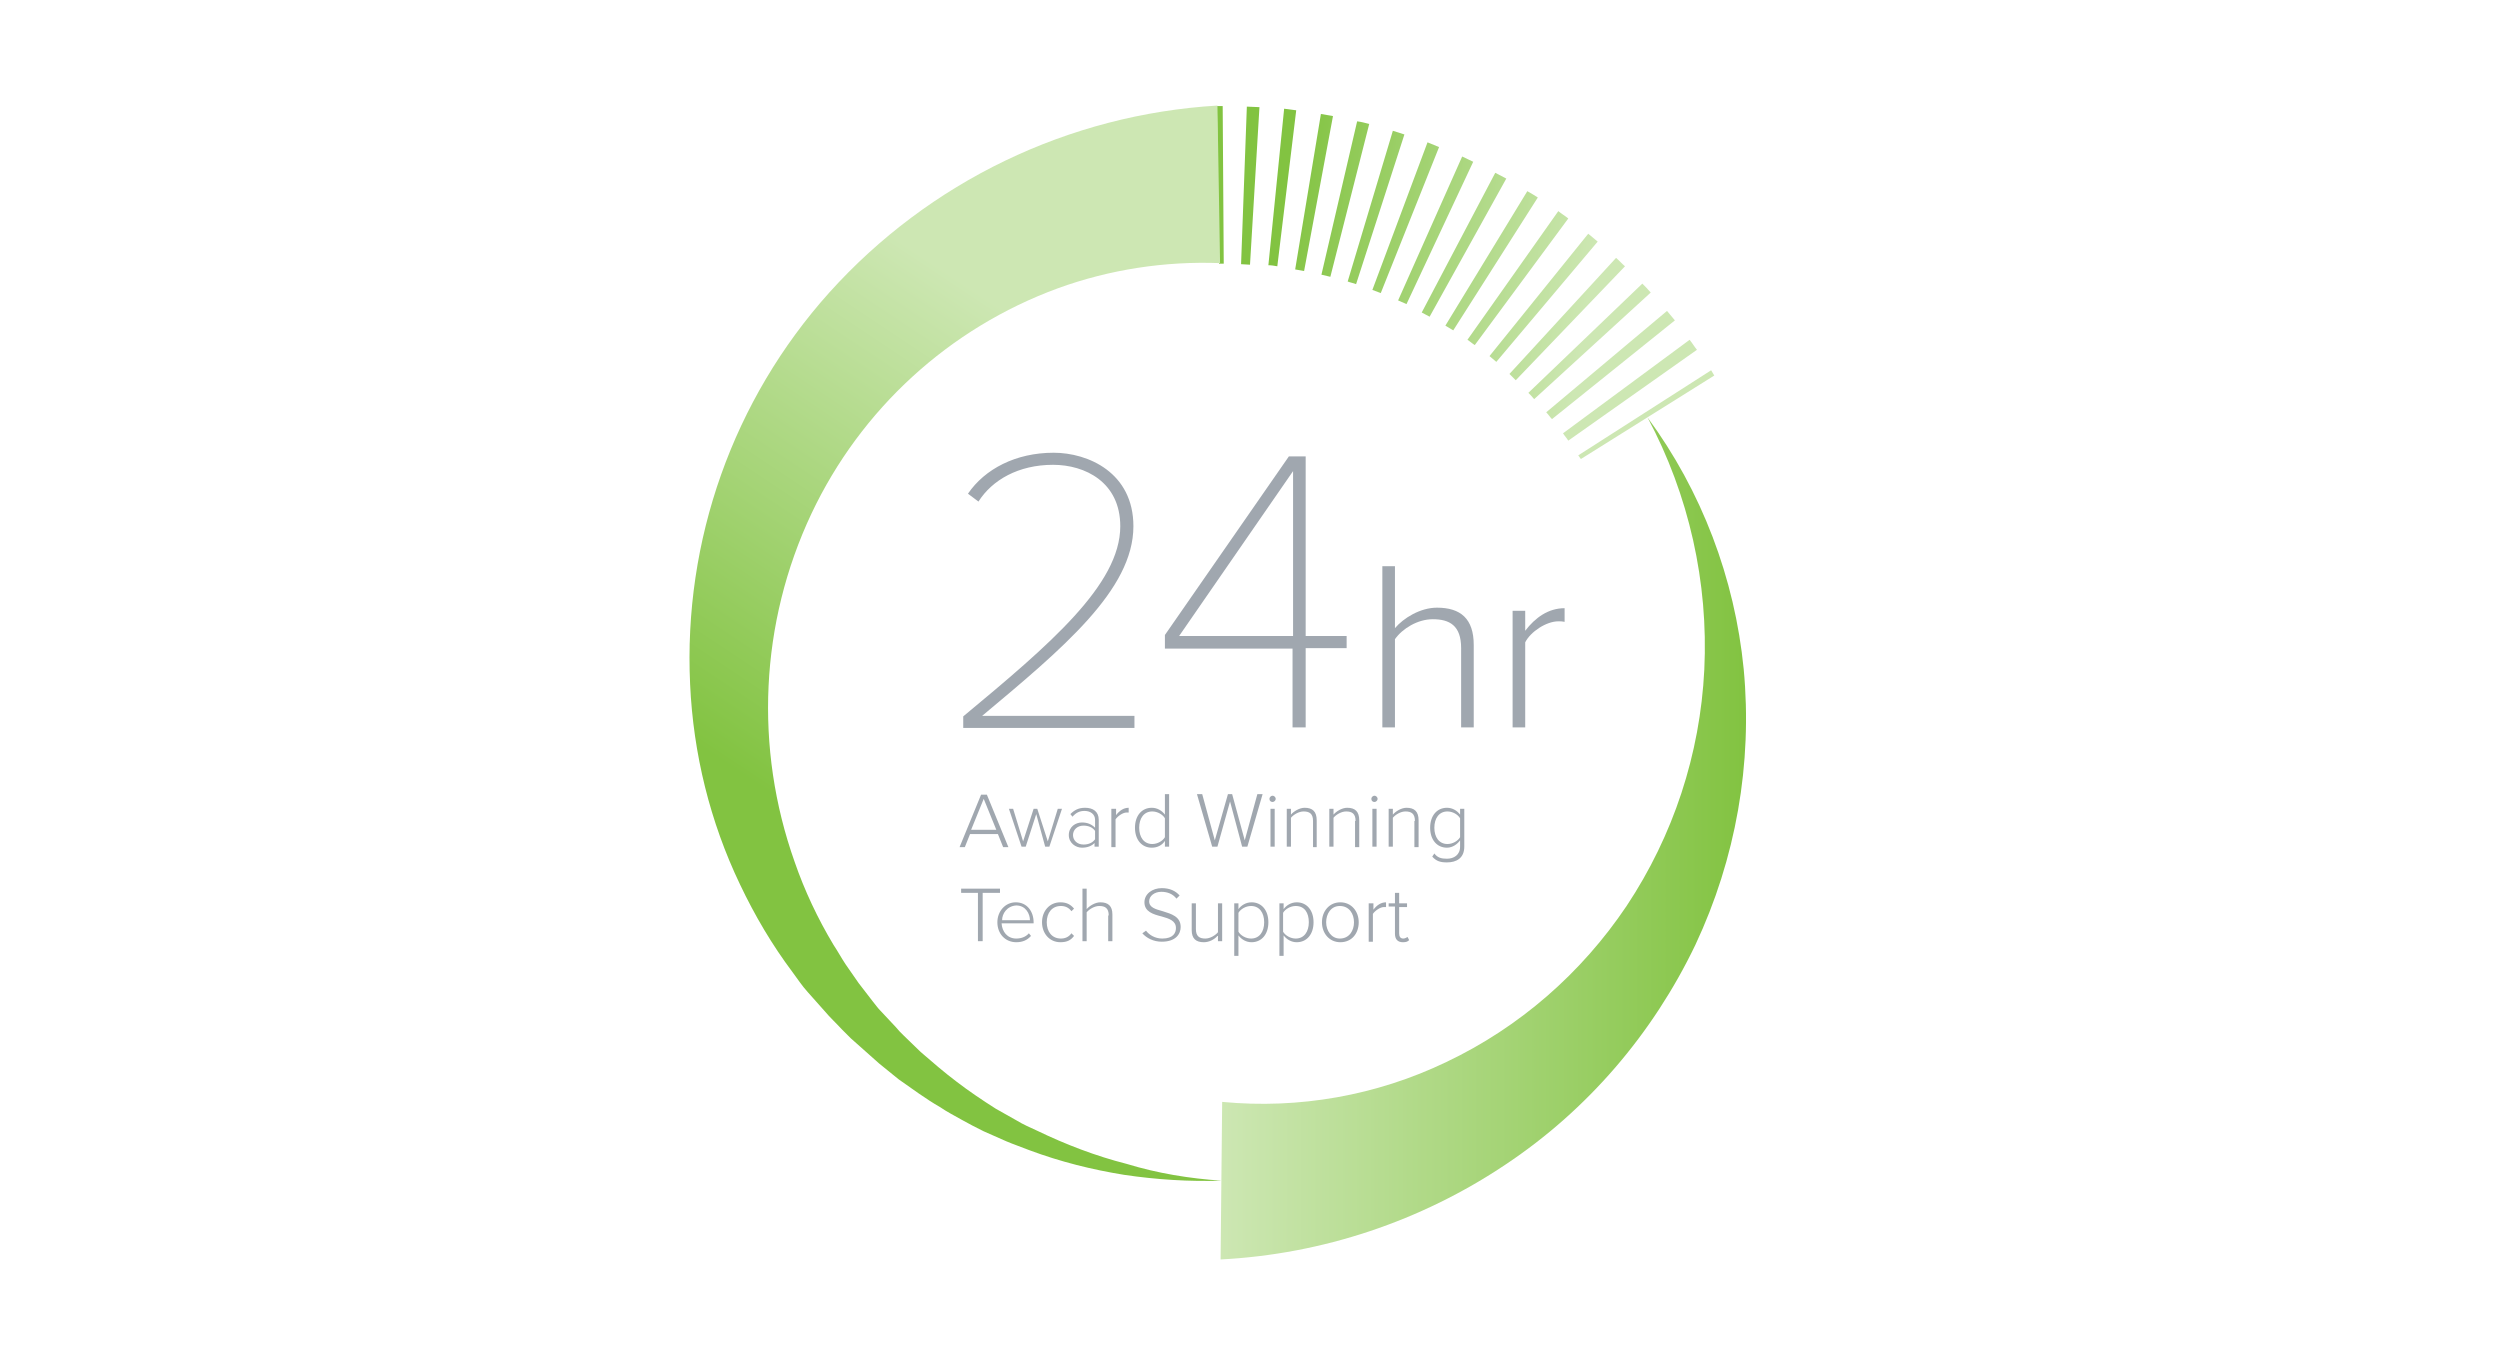 <?xml version="1.0" encoding="utf-8"?>
<!-- Generator: Adobe Illustrator 24.0.1, SVG Export Plug-In . SVG Version: 6.00 Build 0)  -->
<svg version="1.1" id="Layer_1" xmlns="http://www.w3.org/2000/svg" xmlns:xlink="http://www.w3.org/1999/xlink" x="0px" y="0px"
	 viewBox="0 0 476 260" style="enable-background:new 0 0 476 260;" xml:space="preserve">
<style type="text/css">
	.st0{enable-background:new    ;}
	.st1{fill:#A0A7AF;}
	.st2{fill:url(#SVGID_1_);}
	.st3{fill:url(#SVGID_2_);}
	.st4{fill:url(#SVGID_3_);}
</style>
<title>img_cloud-to-cloud_ease-of-use</title>
<g>
	<g class="st0">
		<path class="st1" d="M183.4,136.4c16.5-13.7,29.9-25.1,29.9-36.2c0-8.4-6.7-11.7-12.8-11.7c-6.6,0-11.6,2.9-14.2,7l-2-1.5
			c3.2-4.7,9.1-7.8,16.3-7.8c6.6,0,15.2,3.8,15.2,14c0,12.1-13.5,23.3-28.8,36.1H216v2.3h-32.6V136.4z"/>
	</g>
	<g class="st0">
		<path class="st1" d="M246.2,123.5h-24.4v-2.6l23.6-34h3.2v34.2h7.8v2.3h-7.8v15.1h-2.5V123.5z M224.5,121.1h21.7V89.7L224.5,121.1
			z"/>
	</g>
	<g class="st0">
		<path class="st1" d="M278.2,123.4c0-4.3-2.2-5.5-5.4-5.5c-2.9,0-5.8,1.8-7.2,3.8v16.8h-2.4v-30.7h2.4v11.8c1.6-1.9,4.8-3.9,8-3.9
			c4.5,0,7,2.1,7,7.1v15.7h-2.4V123.4z"/>
		<path class="st1" d="M288,116.3h2.4v3.8c1.9-2.5,4.4-4.3,7.5-4.3v2.6c-0.4-0.1-0.7-0.1-1.2-0.1c-2.3,0-5.3,2-6.3,4v16.2H288V116.3
			z"/>
	</g>
	<g class="st0">
		<path class="st1" d="M190,158.8h-5.3l-1,2.5h-1l4.1-10h1.1l4.1,10h-1L190,158.8z M184.9,158h4.8l-2.4-5.9L184.9,158z"/>
	</g>
	<g class="st0">
		<path class="st1" d="M197.3,155l-2,6.2h-0.8l-2.4-7.2h0.8l1.9,6.2l2-6.2h0.7l2,6.2l1.9-6.2h0.8l-2.4,7.2h-0.8L197.3,155z"/>
		<path class="st1" d="M208.5,160.4c-0.6,0.7-1.5,1-2.5,1c-1.2,0-2.5-0.9-2.5-2.4c0-1.6,1.3-2.4,2.5-2.4c1,0,1.8,0.3,2.5,1v-1.5
			c0-1.1-0.9-1.7-2-1.7c-0.9,0-1.6,0.3-2.3,1.1l-0.4-0.5c0.8-0.8,1.6-1.2,2.8-1.2c1.5,0,2.6,0.7,2.6,2.3v5.1h-0.8V160.4z
			 M208.5,158.2c-0.5-0.7-1.3-1-2.2-1c-1.2,0-2,0.8-2,1.8c0,1,0.8,1.8,2,1.8c0.9,0,1.7-0.3,2.2-1V158.2z"/>
		<path class="st1" d="M211.7,154h0.8v1.2c0.6-0.8,1.4-1.4,2.4-1.4v0.9c-0.1,0-0.2,0-0.4,0c-0.7,0-1.7,0.7-2.1,1.3v5.3h-0.8V154z"/>
		<path class="st1" d="M221.8,160.1c-0.5,0.8-1.4,1.3-2.5,1.3c-1.9,0-3.2-1.5-3.2-3.8c0-2.3,1.3-3.8,3.2-3.8c1,0,1.9,0.5,2.5,1.3
			v-3.9h0.8v10h-0.8V160.1z M221.8,155.8c-0.4-0.7-1.4-1.3-2.4-1.3c-1.6,0-2.5,1.3-2.5,3.1s0.9,3.1,2.5,3.1c1,0,2-0.6,2.4-1.3V155.8
			z"/>
		<path class="st1" d="M234.2,152.6l-2.4,8.6h-1l-2.9-10h1l2.4,8.8l2.5-8.8h0.8l2.4,8.8l2.4-8.8h1l-2.9,10h-1L234.2,152.6z"/>
		<path class="st1" d="M241.7,152.1c0-0.3,0.3-0.6,0.6-0.6c0.3,0,0.6,0.3,0.6,0.6c0,0.3-0.3,0.6-0.6,0.6
			C242,152.7,241.7,152.5,241.7,152.1z M241.9,154h0.8v7.2h-0.8V154z"/>
		<path class="st1" d="M250,156.3c0-1.4-0.7-1.8-1.8-1.8c-0.9,0-1.9,0.6-2.4,1.2v5.5h-0.8V154h0.8v1.1c0.5-0.6,1.6-1.3,2.6-1.3
			c1.5,0,2.3,0.7,2.3,2.4v5.1H250V156.3z"/>
		<path class="st1" d="M258.1,156.3c0-1.4-0.7-1.8-1.8-1.8c-0.9,0-1.9,0.6-2.4,1.2v5.5h-0.8V154h0.8v1.1c0.5-0.6,1.6-1.3,2.6-1.3
			c1.5,0,2.3,0.7,2.3,2.4v5.1h-0.8V156.3z"/>
		<path class="st1" d="M261.1,152.1c0-0.3,0.3-0.6,0.6-0.6c0.3,0,0.6,0.3,0.6,0.6c0,0.3-0.3,0.6-0.6,0.6
			C261.4,152.7,261.1,152.5,261.1,152.1z M261.3,154h0.8v7.2h-0.8V154z"/>
		<path class="st1" d="M269.4,156.3c0-1.4-0.7-1.8-1.8-1.8c-0.9,0-1.9,0.6-2.4,1.2v5.5h-0.8V154h0.8v1.1c0.5-0.6,1.6-1.3,2.6-1.3
			c1.5,0,2.3,0.7,2.3,2.4v5.1h-0.8V156.3z"/>
		<path class="st1" d="M273.1,162.5c0.6,0.8,1.3,1,2.4,1c1.3,0,2.5-0.7,2.5-2.3V160c-0.5,0.7-1.4,1.4-2.5,1.4
			c-1.9,0-3.2-1.5-3.2-3.8c0-2.3,1.3-3.8,3.2-3.8c1,0,1.9,0.5,2.5,1.3V154h0.8v7.2c0,2.2-1.5,3-3.3,3c-1.2,0-2-0.2-2.8-1.1
			L273.1,162.5z M278,155.8c-0.4-0.7-1.4-1.3-2.4-1.3c-1.6,0-2.5,1.3-2.5,3.1s0.9,3.1,2.5,3.1c1,0,2-0.6,2.4-1.3V155.8z"/>
	</g>
	<g class="st0">
		<path class="st1" d="M186.3,170H183v-0.8h7.4v0.8h-3.3v9.2h-0.9V170z"/>
	</g>
	<g class="st0">
		<path class="st1" d="M193.4,171.8c2.2,0,3.4,1.8,3.4,3.8v0.2h-6.1c0.1,1.6,1.1,2.9,2.8,2.9c0.9,0,1.8-0.3,2.4-1l0.4,0.5
			c-0.7,0.8-1.6,1.2-2.8,1.2c-2.1,0-3.6-1.6-3.6-3.8C189.9,173.5,191.4,171.8,193.4,171.8z M190.8,175.2h5.3c0-1.2-0.8-2.8-2.6-2.8
			C191.7,172.5,190.8,174,190.8,175.2z"/>
		<path class="st1" d="M201.9,171.8c1.3,0,2,0.5,2.6,1.2l-0.5,0.5c-0.5-0.7-1.2-1-2-1c-1.7,0-2.7,1.3-2.7,3.1s1,3.1,2.7,3.1
			c0.8,0,1.5-0.3,2-1l0.5,0.5c-0.6,0.8-1.3,1.2-2.6,1.2c-2.1,0-3.5-1.7-3.5-3.8S199.8,171.8,201.9,171.8z"/>
		<path class="st1" d="M211.1,174.3c0-1.4-0.7-1.8-1.8-1.8c-0.9,0-1.9,0.6-2.4,1.2v5.5h-0.8v-10h0.8v3.9c0.5-0.6,1.6-1.3,2.6-1.3
			c1.5,0,2.3,0.7,2.3,2.3v5.1h-0.8V174.3z"/>
		<path class="st1" d="M218.2,177.2c0.6,0.8,1.7,1.5,3.1,1.5c2.1,0,2.6-1.1,2.6-2c0-1.4-1.3-1.8-2.7-2.2c-1.6-0.4-3.3-0.9-3.3-2.7
			c0-1.6,1.5-2.7,3.3-2.7c1.5,0,2.6,0.5,3.4,1.4l-0.6,0.6c-0.7-0.9-1.7-1.3-2.9-1.3c-1.3,0-2.3,0.8-2.3,1.8c0,1.2,1.2,1.5,2.6,1.9
			c1.6,0.5,3.4,1,3.4,3c0,1.3-0.9,2.8-3.6,2.8c-1.6,0-2.9-0.7-3.7-1.6L218.2,177.2z"/>
		<path class="st1" d="M231.8,178.2c-0.6,0.7-1.6,1.2-2.6,1.2c-1.5,0-2.3-0.7-2.3-2.3V172h0.8v4.9c0,1.4,0.7,1.8,1.8,1.8
			c0.9,0,1.9-0.6,2.4-1.2V172h0.8v7.2h-0.8V178.2z"/>
		<path class="st1" d="M235,182v-10h0.8v1.1c0.5-0.7,1.4-1.3,2.5-1.3c1.9,0,3.2,1.5,3.2,3.8c0,2.3-1.3,3.8-3.2,3.8
			c-1,0-1.9-0.5-2.5-1.3v3.9H235z M238.2,172.5c-1,0-2,0.6-2.4,1.3v3.6c0.4,0.7,1.4,1.3,2.4,1.3c1.6,0,2.5-1.3,2.5-3.1
			S239.8,172.5,238.2,172.5z"/>
		<path class="st1" d="M243.6,182v-10h0.8v1.1c0.5-0.7,1.4-1.3,2.5-1.3c1.9,0,3.2,1.5,3.2,3.8c0,2.3-1.3,3.8-3.2,3.8
			c-1,0-1.9-0.5-2.5-1.3v3.9H243.6z M246.7,172.5c-1,0-2,0.6-2.4,1.3v3.6c0.4,0.7,1.4,1.3,2.4,1.3c1.6,0,2.5-1.3,2.5-3.1
			S248.4,172.5,246.7,172.5z"/>
		<path class="st1" d="M251.7,175.6c0-2.1,1.4-3.8,3.5-3.8c2.1,0,3.5,1.7,3.5,3.8s-1.3,3.8-3.5,3.8
			C253.1,179.4,251.7,177.7,251.7,175.6z M257.8,175.6c0-1.6-0.9-3.1-2.7-3.1c-1.7,0-2.6,1.5-2.6,3.1c0,1.6,1,3.1,2.6,3.1
			C256.9,178.7,257.8,177.2,257.8,175.6z"/>
		<path class="st1" d="M260.7,172h0.8v1.2c0.6-0.8,1.4-1.4,2.4-1.4v0.9c-0.1,0-0.2,0-0.4,0c-0.7,0-1.7,0.7-2.1,1.3v5.3h-0.8V172z"/>
		<path class="st1" d="M265.6,177.8v-5.2h-1.2V172h1.2v-2h0.8v2h1.5v0.7h-1.5v5c0,0.6,0.2,1,0.8,1c0.3,0,0.6-0.2,0.8-0.3l0.3,0.6
			c-0.3,0.3-0.6,0.4-1.2,0.4C266.1,179.4,265.6,178.8,265.6,177.8z"/>
	</g>
	
		<linearGradient id="SVGID_1_" gradientUnits="userSpaceOnUse" x1="302.203" y1="203.539" x2="243.103" y2="212.389" gradientTransform="matrix(1 0 0 -1 0 262)">
		<stop  offset="0" style="stop-color:#CDE7B3"/>
		<stop  offset="1" style="stop-color:#82C341"/>
	</linearGradient>
	<path class="st2" d="M232.1,50.2l-0.4-30h1.1l0.2,30H232.1z M323.1,66.6c-0.5-0.6-0.9-1.3-1.4-1.9l-24.1,17.8
		c0.3,0.5,0.7,0.9,1,1.4L323.1,66.6z M318.9,61c-0.5-0.6-1-1.2-1.5-1.8l-23,19.3c0.4,0.4,0.7,0.9,1.1,1.3L318.9,61z M314.3,55.7
		c-0.5-0.6-1.1-1.2-1.6-1.7l-21.7,20.8c0.4,0.4,0.8,0.8,1.1,1.2L314.3,55.7z M309.4,50.7c-0.6-0.5-1.1-1.1-1.7-1.6l-20.3,22.1
		c0.4,0.4,0.8,0.8,1.2,1.2L309.4,50.7z M304.2,46c-0.6-0.5-1.2-1-1.8-1.5l-18.8,23.3l1.3,1.1L304.2,46z M298.6,41.6
		c-0.6-0.5-1.3-0.9-1.9-1.4l-17.3,24.5c0.5,0.3,0.9,0.7,1.4,1L298.6,41.6z M292.8,37.6c-0.6-0.4-1.3-0.8-2-1.2L275.2,62
		c0.5,0.3,1,0.6,1.5,0.9L292.8,37.6z M286.8,34l-2.1-1.1l-14,26.6c0.5,0.3,1,0.5,1.5,0.8L286.8,34z M280.5,30.8
		c-0.7-0.3-1.4-0.7-2.1-1l-12.2,27.4l1.6,0.7L280.5,30.8z M274,28l-2.2-0.9l-10.5,28.1l1.6,0.6L274,28z M267.4,25.6l-2.2-0.7
		l-8.6,28.7c0.5,0.2,1.1,0.3,1.6,0.5L267.4,25.6z M260.7,23.6c-0.8-0.2-1.5-0.4-2.3-0.5l-6.8,29.2l1.7,0.4L260.7,23.6z M253.8,22.1
		l-2.3-0.4l-4.9,29.6l1.7,0.3L253.8,22.1z M246.8,21l-2.3-0.3l-3,29.8c0.6,0,1.1,0.1,1.7,0.2L246.8,21z M239.8,20.4l-2.4-0.1
		l-1.1,30l1.7,0.1L239.8,20.4z M326.4,71.5l-0.6-1l-25.3,16.2l0.5,0.7L326.4,71.5z"/>
	
		<linearGradient id="SVGID_2_" gradientUnits="userSpaceOnUse" x1="231.038" y1="176.601" x2="174.818" y2="92.061" gradientTransform="matrix(1 0 0 -1 0 262)">
		<stop  offset="0" style="stop-color:#CDE7B3"/>
		<stop  offset="1" style="stop-color:#82C341"/>
	</linearGradient>
	<path class="st3" d="M232.6,224.8c-6.2,0.2-12.4-0.2-18.5-1.1c-6.2-1-12.2-2.5-18.1-4.7c-1.5-0.6-3-1.1-4.4-1.7l-4.3-1.9
		c-1.4-0.7-2.8-1.4-4.2-2.2s-2.8-1.5-4.1-2.4c-2.8-1.6-5.3-3.5-7.9-5.3l-3.7-3l-0.9-0.8l-0.9-0.8l-1.8-1.6l-1.8-1.6
		c-0.6-0.6-1.1-1.1-1.7-1.7c-1.1-1.2-2.3-2.3-3.3-3.5l-3.2-3.6c-1.1-1.2-2-2.6-2.9-3.8c-3.9-5.2-7.2-10.8-10-16.7
		c-5.7-11.9-8.9-24.9-9.5-38.1c-1.3-27.4,8.2-54.2,26.5-74.6c19-21.1,45.5-33.9,73.9-35.6l0.5,30c-10.5-0.4-21,1.2-30.9,4.8
		c-20.7,7.6-37.5,23-46.9,42.9c-9.8,20.8-10.9,44.6-3.2,66.3c1.9,5.5,4.4,10.8,7.4,15.8c0.8,1.2,1.5,2.5,2.3,3.7l2.5,3.6
		c0.9,1.2,1.8,2.3,2.7,3.5c0.5,0.6,0.9,1.2,1.4,1.7l1.5,1.6l1.5,1.6l0.7,0.8l0.8,0.8l3.2,3.1c2.2,1.9,4.5,3.9,6.9,5.7
		c1.2,0.9,2.4,1.8,3.6,2.6s2.5,1.7,3.8,2.5l3.9,2.2c1.3,0.8,2.7,1.4,4,2c5.4,2.6,11.1,4.8,17,6.3
		C220.4,223.4,226.5,224.4,232.6,224.8z"/>
	
		<linearGradient id="SVGID_3_" gradientUnits="userSpaceOnUse" x1="232.45" y1="102.335" x2="332.441" y2="102.335" gradientTransform="matrix(1 0 0 -1 0 262)">
		<stop  offset="0" style="stop-color:#CDE7B3"/>
		<stop  offset="1" style="stop-color:#82C341"/>
	</linearGradient>
	<path class="st4" d="M313.7,79.5c10.3,14,16.6,30.6,18.3,47.9c1.7,18-1.5,36.1-9.2,52.5c-8.1,16.9-20.5,31.4-36.1,41.8
		c-16.1,10.8-34.9,17.1-54.3,18.1l0.3-30c14.6,1.4,29.4-1.2,42.7-7.6c13.9-6.6,25.7-16.9,34.3-29.7c8.9-13.4,14-28.9,14.8-45
		C325.3,110.9,321.6,94.3,313.7,79.5z"/>
</g>
</svg>
